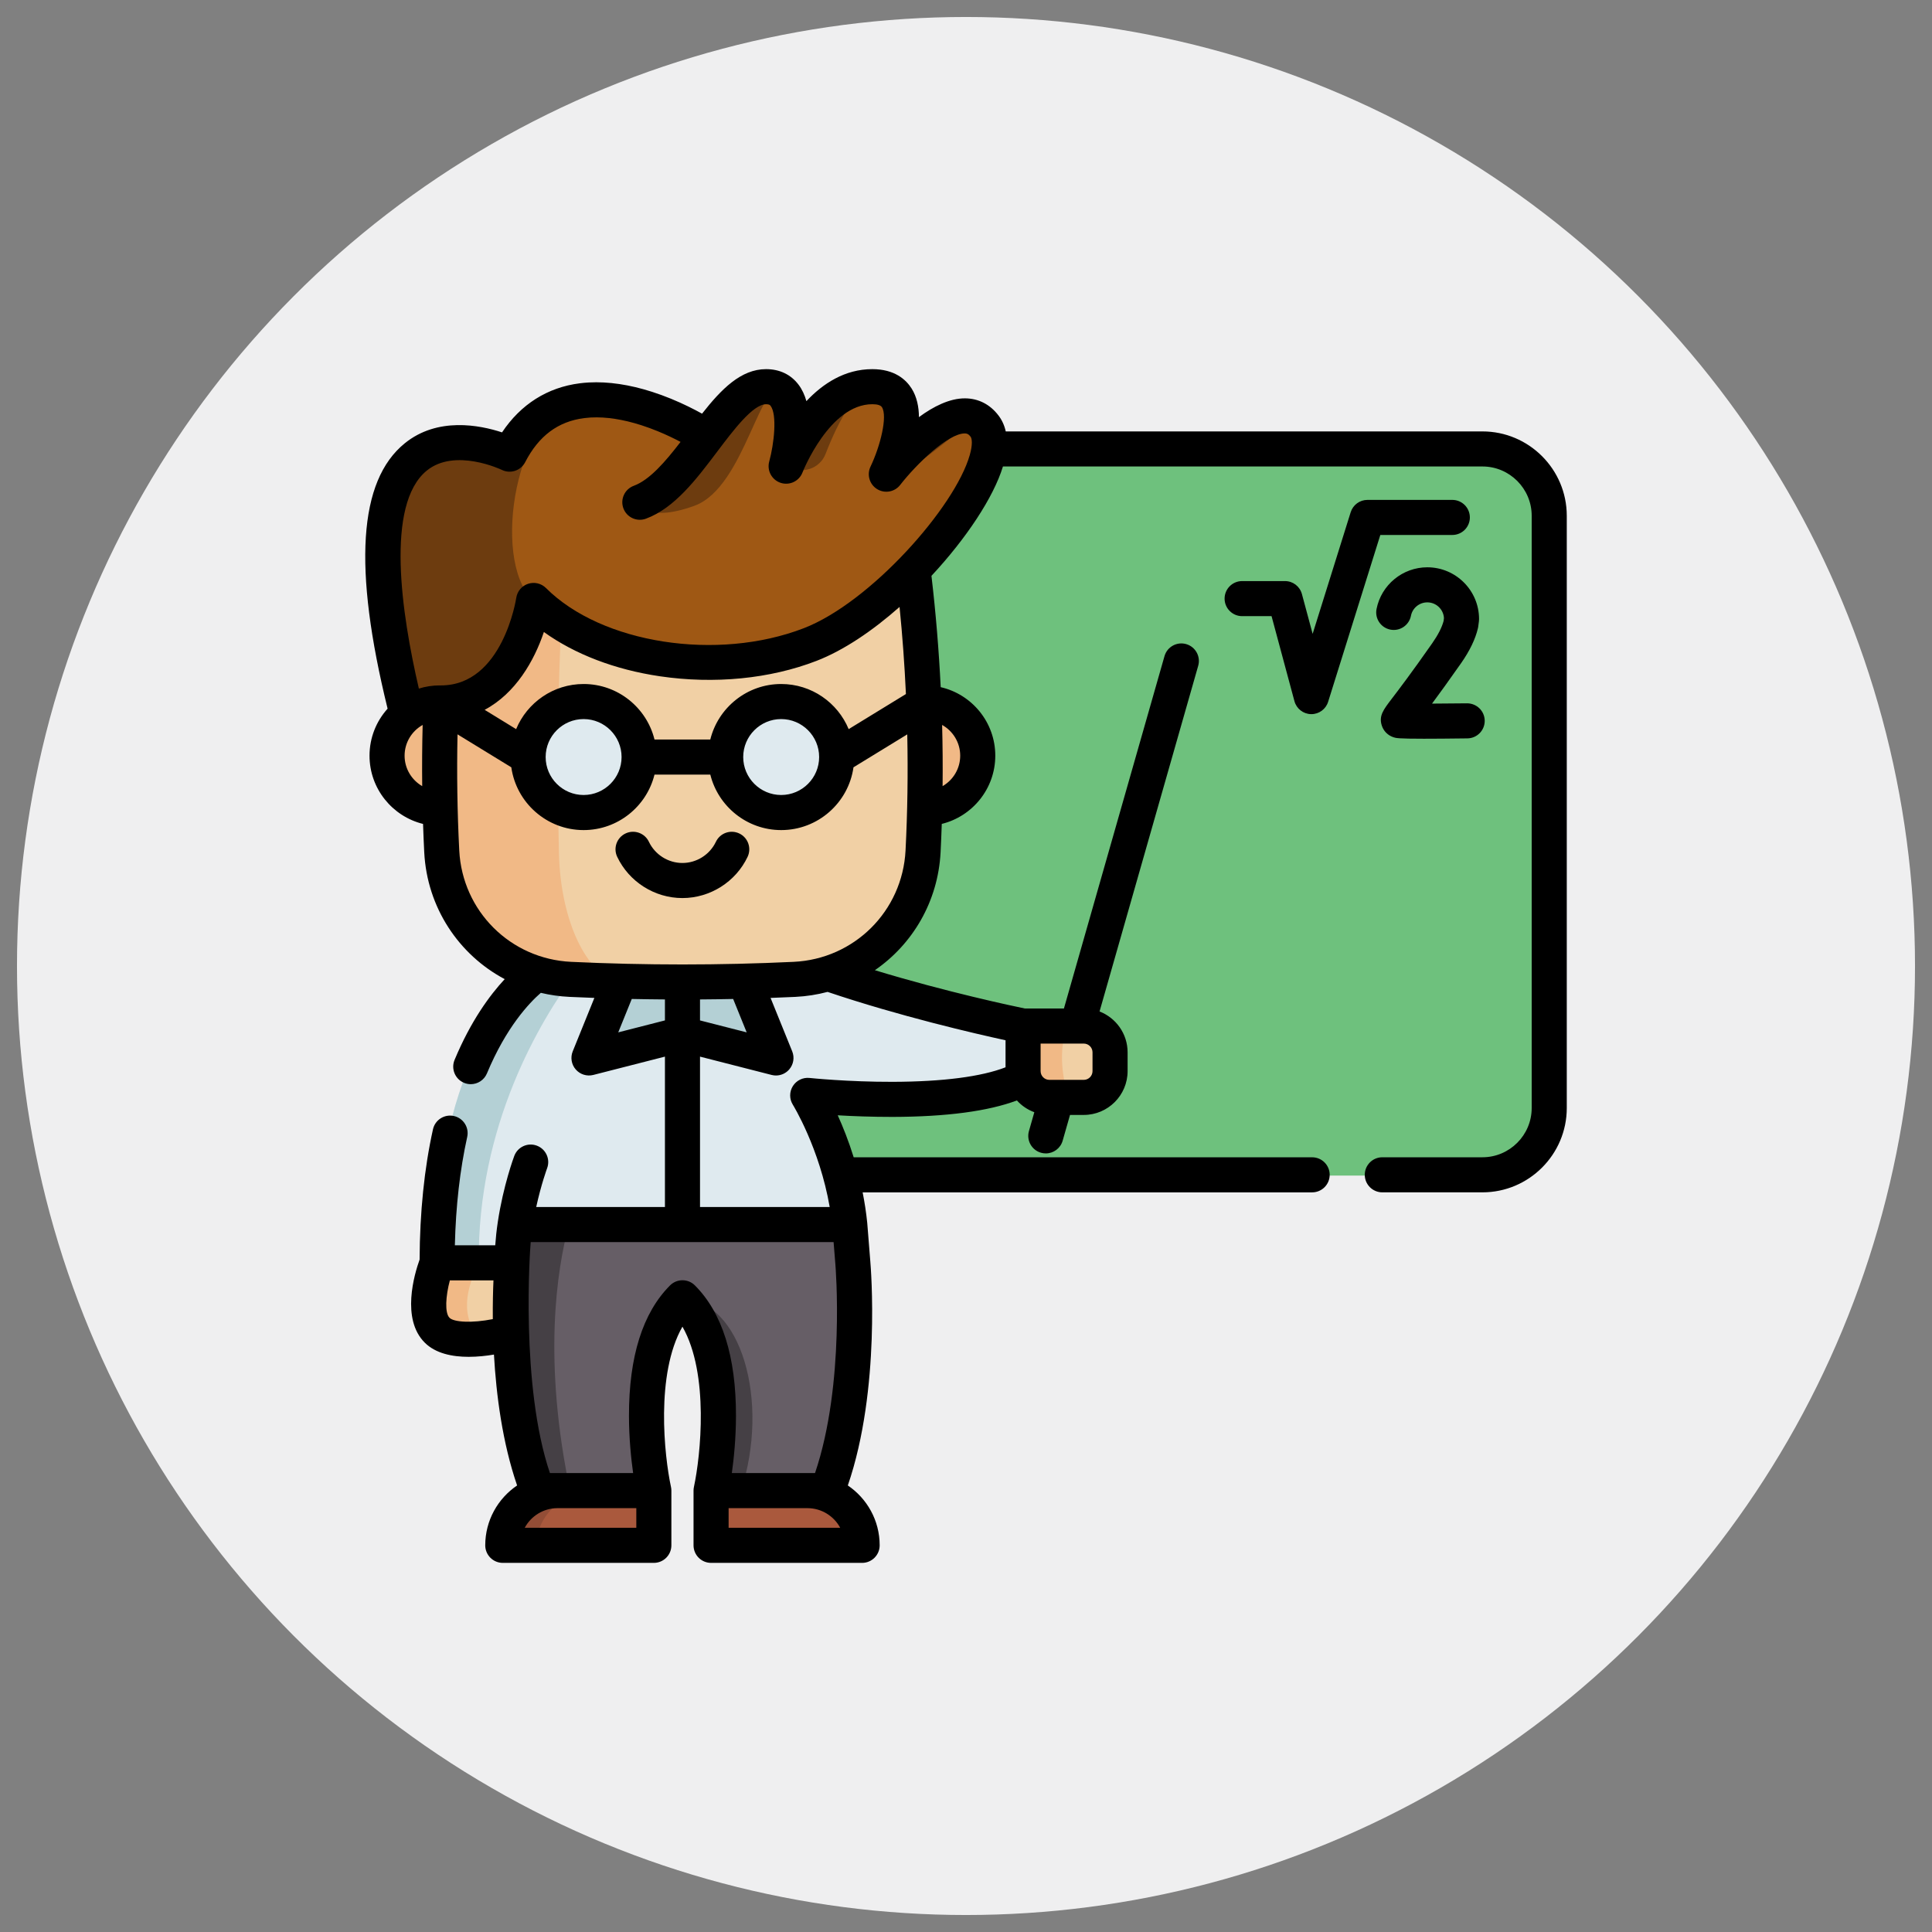 <?xml version="1.0" encoding="utf-8"?>
<!-- Generator: Adobe Illustrator 16.0.0, SVG Export Plug-In . SVG Version: 6.00 Build 0)  -->
<!DOCTYPE svg PUBLIC "-//W3C//DTD SVG 1.1//EN" "http://www.w3.org/Graphics/SVG/1.1/DTD/svg11.dtd">
<svg version="1.1" id="Layer_1" xmlns="http://www.w3.org/2000/svg" xmlns:xlink="http://www.w3.org/1999/xlink" x="0px" y="0px"
	 width="300px" height="300px" viewBox="0 0 300 300" enable-background="new 0 0 300 300" xml:space="preserve">
<rect x="0" y="0" width="300" height="300" fill="#808080" stroke="none"/>
<g>
	<circle fill="#EFEFF0" cx="150" cy="150" r="147.362"/>
</g>
<g>
	<g>
		<path fill="#6EC17D" d="M123.937,182.545h106.528c5.754,0,10.415-4.663,10.415-10.415v-92.3c0-5.752-4.661-10.415-10.415-10.415
			H123.937c-5.752,0-10.416,4.663-10.416,10.415v92.3C113.521,177.882,118.185,182.545,123.937,182.545L123.937,182.545z"/>
		<g>
			<path fill="#F1D0A5" d="M79.086,207.147c0,0-8.584,2.559-11.529-0.385c-2.945-2.945,0-10.5,0-10.5l14.583-5.969L79.086,207.147z"
				/>
			<path fill="#F1B986" d="M74.892,208.006c-2.616,0.33-5.771,0.32-7.334-1.244c-2.945-2.942,0-10.5,0-10.5l4.165-1.706l2.621,1.706
				C74.342,196.262,69.889,203.772,74.892,208.006z"/>
			<path fill="#DFEAEF" d="M128.473,151.168c14.716,5.052,30.409,8.191,30.409,8.191l0.604,7.847
				c-9.297,5.595-34.171,2.961-34.171,2.961s5.395,8.59,6.56,20.127l0.477,5.968c0,0,1.811,20.65-3.984,35.501h-18.11
				c0,0,4.541-21.055-4.459-30.055c-9.002,9-4.459,30.055-4.459,30.055H83.227c-5.795-14.851-3.984-35.501-3.984-35.501H67.557
				c0-32.675,13.266-43.467,15.564-45.092"/>
			<path fill="#B4D0D5" d="M115.52,152.358l4.848,11.973l-14.571-3.728l-14.572,3.728l4.848-11.973"/>
			<path fill="#665E66" d="M128.368,231.763l-1.304,2.636l-16.806-2.636c0,0,4.538-21.055-4.462-30.058
				c-9,9.003-4.459,30.058-4.459,30.058h-18.11c-5.794-14.851-3.983-35.504-3.983-35.504c0-2.044,0.192-4.077,0.476-5.966h52.155
				l0.476,5.966C132.351,196.259,134.163,216.912,128.368,231.763L128.368,231.763z"/>
			<path fill="#B4D0D5" d="M89.319,151.168c-5.399,7.287-15.235,23.558-14.978,45.091h-6.786c0-32.673,13.267-43.464,15.565-45.091
				H89.319z"/>
			<path fill="#454045" d="M88.584,231.763l-3.309,4.264l-2.054-4.264c-5.794-14.851-3.982-35.504-3.982-35.504
				c0-2.044,0.191-4.077,0.476-5.966h8.593C86.486,197.114,84.232,211.27,88.584,231.763z"/>
			<path fill="#454045" d="M114.981,231.763h-4.728c0,0,4.542-21.055-4.459-30.058C114.981,201.705,119.704,217.522,114.981,231.763
				z"/>
			<path fill="#AA593D" d="M77.793,240.291h23.545v-8.528H86.32C81.611,231.763,77.793,235.579,77.793,240.291z"/>
			<path fill="#934D36" d="M91.757,231.763c-4.708,0-8.529,3.816-8.529,8.528h-5.436c0-4.712,3.817-8.528,8.525-8.528H91.757z"/>
			<path fill="#AA593D" d="M133.8,240.291h-23.543v-8.528h15.016C129.981,231.763,133.8,235.579,133.8,240.291L133.8,240.291z"/>
			<path fill="#F1D0A5" d="M172.438,163.457v2.926c0,2.263-1.833,4.097-4.097,4.097h-5.363c-2.263,0-4.096-1.834-4.096-4.097v-7.025
				h9.459C170.604,159.358,172.438,161.195,172.438,163.457z"/>
			<path fill="#F1B986" d="M165.962,170.48h-2.984c-2.263,0-4.096-1.834-4.096-4.097v-7.025h6.777
				C164.297,163.487,165.019,167.597,165.962,170.48z"/>
			<path fill="#F1B986" d="M143.543,125.441h0.053c4.54,0,8.219-3.682,8.219-8.219c0-4.541-3.679-8.222-8.219-8.222
				c-0.06,0-0.119,0-0.179,0.002H68.152C68.094,109,68.035,109,67.975,109c-4.54,0-8.219,3.681-8.219,8.222
				c0,4.538,3.678,8.219,8.219,8.219h0.053"/>
			<path fill="#F1D0A5" d="M141.653,87.536c-23.912-2.32-47.822-2.32-71.734,0c-1.855,14.866-2.401,29.732-1.64,44.6
				c0.556,10.823,9.215,19.437,20.041,19.947c11.644,0.551,23.288,0.551,34.933,0c10.824-0.511,19.484-9.125,20.04-19.947
				C144.054,117.268,143.507,102.402,141.653,87.536z"/>
			<path fill="#F1B986" d="M69.92,87.532c11.954-1.159,23.911-1.737,35.868-1.737c-6.054,0-12.107,0.585-18.161,1.755
				c-0.941,15.01-1.216,30.021-0.831,45.029c0.254,9.876,3.863,17.931,8.601,19.769c-2.358-0.064-4.719-0.154-7.077-0.265
				c-10.823-0.511-19.483-9.125-20.041-19.947C67.52,117.268,68.065,102.401,69.92,87.532z"/>
			<path fill="#9F5814" d="M125.702,99.897c-13.744,5.31-33.266,2.968-43.105-6.871c0,0-2.336,15.975-14.44,15.975l-5.28,1.776
				C48.779,55.438,78.849,70.225,78.849,70.225c2.839-5.501,6.974-7.779,11.295-8.329c0.38-0.048,0.761-0.083,1.143-0.106
				c0.031,0,0.061-0.001,0.092-0.005c3.042-0.162,6.124,0.455,8.862,1.336c0.954,0.308,1.867,0.646,2.721,0.995
				c3.44,1.407,5.945,2.987,6.472,3.325c0.068,0.048,0.104,0.07,0.104,0.07c3.096-4.094,6.046-7.8,9.292-7.8
				c1.331,0,2.252,0.509,2.87,1.325c2.342,3.069,0.418,10.449,0.263,11.03l-0.007,0.025c0.002-0.006,0.005-0.015,0.01-0.025
				l0.017-0.043c0.416-1.046,5.064-12.311,13.403-12.311c0.526,0,0.998,0.05,1.418,0.143c6.215,1.374,1.351,12.247,0.815,13.396
				l-0.014,0.033c-0.015,0.029-0.024,0.05-0.029,0.059c0.266-0.337,10.674-13.553,15.3-7.491c0.004,0.006,0.004,0.006,0.006,0.008
				C157.545,72.009,139.438,94.591,125.702,99.897L125.702,99.897z"/>
			<g>
				<path fill="#6D3C0F" d="M152.874,65.852h-0.003c-2.337-2.336-10.438,8.692-15.304,7.497l0.035-0.066
					c-0.014,0.029-0.023,0.05-0.028,0.061C137.839,73.004,148.248,59.789,152.874,65.852z"/>
				<path fill="#6D3C0F" d="M136.801,59.854c-3.514-0.797-6.77,5.891-8.611,10.639c-0.89,2.295-3.646,3.217-5.738,1.92L121.95,72.1
					l0.005-0.009l0.006-0.025h0.002l0.017-0.042c0.416-1.048,5.065-12.313,13.404-12.313
					C135.909,59.711,136.381,59.761,136.801,59.854z"/>
				<path fill="#6D3C0F" d="M90.143,61.896c-10.054,1.771-13.854,24.824-7.546,31.13c0,0-2.337,15.975-14.441,15.975l-5.279,1.776
					C48.778,55.438,78.849,70.225,78.849,70.225C81.687,64.724,85.822,62.446,90.143,61.896L90.143,61.896z"/>
				<path fill="#6D3C0F" d="M121.698,61.036c-3.534-3.533-5.889,14.59-13.845,17.491c-7.956,2.902-8.699-0.808-8.699-0.808v-0.001
					c3.917-1.449,7.223-6.029,10.381-10.208c0.001,0.001,0.001,0.001,0.001,0.001c0.096-0.129,0.192-0.255,0.289-0.381
					c0.121-0.162,0.244-0.324,0.367-0.483c2.86-3.737,5.622-6.936,8.637-6.936C120.16,59.711,121.081,60.22,121.698,61.036z"/>
			</g>
			<g>
				<circle fill="#DFEAEF" cx="90.39" cy="117.433" r="8.649"/>
				<circle fill="#DFEAEF" cx="121.182" cy="117.433" r="8.649"/>
			</g>
		</g>
	</g>
	<g>
		<path d="M114.792,129.42c-1.359-0.644-2.983-0.064-3.627,1.292c-0.949,2-2.991,3.292-5.202,3.292
			c-2.212,0-4.254-1.292-5.203-3.292c-0.645-1.357-2.27-1.937-3.627-1.292c-1.359,0.646-1.938,2.27-1.293,3.628
			c1.846,3.889,5.819,6.402,10.123,6.402s8.277-2.513,10.123-6.402C116.729,131.69,116.15,130.065,114.792,129.42L114.792,129.42z"
			/>
		<path d="M225.517,77.624h-13.183c-1.189,0-2.242,0.773-2.599,1.91l-5.909,18.889l-1.664-6.179
			c-0.319-1.189-1.396-2.015-2.627-2.015h-6.658c-1.504,0-2.723,1.219-2.723,2.724c0,1.503,1.22,2.722,2.723,2.722h4.57L201,108.876
			c0.315,1.17,1.365,1.991,2.577,2.015c0.018,0,0.036,0,0.054,0c1.189,0,2.242-0.771,2.598-1.909l8.107-25.913h11.181
			c1.505,0,2.722-1.219,2.722-2.722S227.02,77.624,225.517,77.624L225.517,77.624z"/>
		<path d="M229.494,97.543c0.021-0.089,0.037-0.179,0.049-0.271l0.103-0.803c0.015-0.114,0.021-0.23,0.021-0.345
			c0-4.431-3.603-8.035-8.035-8.035c-3.831,0-7.148,2.726-7.885,6.48c-0.29,1.476,0.671,2.907,2.147,3.197
			c1.473,0.292,2.905-0.671,3.197-2.147c0.236-1.208,1.305-2.084,2.54-2.084c1.381,0,2.512,1.084,2.585,2.446l-0.057,0.449
			c-0.25,0.968-0.856,2.155-1.757,3.443c-3.285,4.694-5.243,7.26-6.297,8.638c-1.295,1.697-2.009,2.63-1.553,4.117
			c0.273,0.882,0.939,1.559,1.829,1.854c0.366,0.123,0.676,0.227,4.717,0.227c1.595,0,3.772-0.017,6.759-0.054
			c1.503-0.018,2.707-1.252,2.688-2.756c-0.02-1.503-1.252-2.697-2.757-2.688c-1.82,0.023-3.743,0.039-5.423,0.045
			c1.112-1.5,2.586-3.527,4.499-6.259C228.219,101.063,229.103,99.228,229.494,97.543L229.494,97.543z"/>
		<path d="M230.185,66.99h-74.013c-0.204-0.929-0.579-1.755-1.132-2.479c-1.316-1.727-3.114-2.645-5.2-2.655
			c-2.377-0.009-4.9,1.258-7.146,2.914c-0.013-1.601-0.326-3.147-1.134-4.434c-0.866-1.375-2.627-3.015-6.112-3.015
			c-4.279,0-7.684,2.256-10.229,4.965c-0.267-0.943-0.664-1.82-1.234-2.569c-1.193-1.568-2.932-2.397-5.03-2.397
			c-3.904,0-6.943,3.105-9.941,6.914c-1.24-0.688-2.894-1.528-4.834-2.323c-0.961-0.392-1.939-0.75-2.91-1.063
			c-3.504-1.127-6.805-1.617-9.807-1.458c-0.01,0-0.024,0.001-0.038,0.001c-0.024,0.001-0.05,0.003-0.075,0.005
			c-0.433,0.025-0.873,0.066-1.316,0.122c-5.036,0.641-9.17,3.261-12.078,7.622c-3.46-1.14-10.018-2.433-15.106,1.697
			c-7.176,5.821-8.047,19.311-2.663,41.205c-1.744,1.936-2.808,4.496-2.808,7.3c0,5.122,3.546,9.428,8.312,10.598
			c0.05,1.469,0.109,2.937,0.184,4.401c0.44,8.59,5.362,15.906,12.493,19.699c-2.306,2.482-5.262,6.488-7.782,12.541
			c-0.577,1.387,0.079,2.982,1.468,3.56c0.341,0.144,0.697,0.21,1.046,0.21c1.066,0,2.079-0.632,2.514-1.677
			c2.993-7.189,6.578-10.953,8.365-12.507c1.436,0.344,2.925,0.557,4.453,0.629c1.285,0.061,2.573,0.111,3.862,0.159l-3.362,8.301
			c-0.386,0.953-0.203,2.041,0.473,2.814c0.676,0.774,1.73,1.101,2.725,0.847l11.121-2.845v23.351H83.263
			c0.762-3.501,1.677-5.98,1.693-6.021c0.526-1.407-0.187-2.977-1.595-3.504c-1.408-0.528-2.978,0.186-3.505,1.594
			c-0.069,0.185-1.706,4.587-2.557,10.251c-0.186,1.242-0.316,2.45-0.398,3.625H70.63c0.147-6.089,0.791-11.737,1.918-16.826
			c0.326-1.468-0.6-2.922-2.069-3.248c-1.468-0.325-2.922,0.601-3.248,2.068c-1.349,6.086-2.042,12.89-2.074,20.223
			c-0.817,2.273-2.882,9.221,0.791,12.893c1.697,1.697,4.294,2.21,6.824,2.21c1.384,0,2.745-0.152,3.929-0.351
			c0.355,6.279,1.317,13.69,3.596,20.324c-2.983,2.019-4.948,5.432-4.948,9.297c0,1.505,1.219,2.724,2.723,2.724h23.457
			c1.505,0,2.723-1.219,2.723-2.724v-8.495c0-0.198-0.021-0.388-0.062-0.573c-1.037-4.808-2.423-17.526,1.781-24.887
			c4.188,7.35,2.815,20.063,1.784,24.881c-0.041,0.186-0.063,0.381-0.063,0.579v8.495c0,1.505,1.22,2.724,2.723,2.724h23.458
			c1.503,0,2.722-1.219,2.722-2.724c0-3.865-1.963-7.275-4.945-9.297c5.151-14.984,3.563-33.975,3.492-34.788l-0.475-5.942
			c-0.001-0.018-0.003-0.037-0.005-0.056c-0.165-1.64-0.412-3.218-0.713-4.727h69.802c1.503,0,2.722-1.22,2.722-2.723
			c0-1.504-1.22-2.722-2.722-2.722H132.56c-0.794-2.553-1.68-4.763-2.476-6.52c2.331,0.138,5.308,0.252,8.536,0.25
			c8.363-0.023,14.825-0.883,19.282-2.556c0.734,0.812,1.659,1.444,2.707,1.828l-0.836,2.926c-0.413,1.446,0.425,2.954,1.871,3.366
			c0.25,0.071,0.501,0.105,0.748,0.105c1.186,0,2.276-0.78,2.617-1.976l1.143-4h2.135c3.753,0,6.806-3.052,6.806-6.805v-2.917
			c0-2.89-1.812-5.355-4.355-6.343l15.319-53.68c0.411-1.446-0.426-2.953-1.871-3.366c-1.447-0.412-2.954,0.425-3.365,1.872
			l-15.615,54.712h-6.065c-1.737-0.358-12.116-2.545-23.292-5.946c5.879-4.045,9.811-10.679,10.205-18.315
			c0.075-1.465,0.134-2.934,0.183-4.402c4.765-1.17,8.311-5.476,8.311-10.596c0-5.181-3.628-9.528-8.477-10.638
			c-0.284-5.777-0.763-11.548-1.435-17.287c5.39-5.781,9.638-12.182,11.1-16.982h74.453c4.219,0,7.651,3.433,7.651,7.652v91.962
			c0,4.219-3.433,7.653-7.651,7.653h-15.544c-1.504,0-2.724,1.219-2.724,2.722c0,1.504,1.22,2.724,2.724,2.724h15.542
			c7.224,0,13.101-5.877,13.101-13.099V80.088C243.285,72.865,237.408,66.99,230.185,66.99L230.185,66.99z M139.683,94.244
			c0.451,4.497,0.78,9.01,0.988,13.527l-8.891,5.447c-1.706-4.108-5.759-7.006-10.479-7.006c-5.314,0-9.784,3.676-11.007,8.617
			h-8.663c-1.223-4.941-5.693-8.617-11.008-8.617c-4.719,0-8.772,2.898-10.478,7.007l-4.889-2.997
			c4.808-2.554,7.708-7.632,9.197-12.085c4.803,3.45,11.042,5.849,18.021,6.875c8.464,1.245,17.096,0.396,24.31-2.391
			C131.023,100.983,135.516,97.929,139.683,94.244z M127.196,117.553c0,3.249-2.644,5.894-5.895,5.894
			c-3.25,0-5.895-2.645-5.895-5.894c0-3.251,2.645-5.896,5.895-5.896C124.552,111.658,127.196,114.302,127.196,117.553z
			 M96.518,117.553c0,3.249-2.645,5.894-5.895,5.894c-3.25,0-5.895-2.645-5.895-5.894c0-3.251,2.644-5.896,5.895-5.896
			C93.874,111.657,96.518,114.302,96.518,117.553z M62.825,117.342c0-2.05,1.133-3.836,2.805-4.773
			c-0.083,3.161-0.105,6.333-0.07,9.502C63.927,121.123,62.825,119.361,62.825,117.342z M96.001,160.304l2.1-5.185
			c1.715,0.036,3.432,0.059,5.149,0.072v3.258L96.001,160.304z M113.844,155.119l2.1,5.185l-7.247-1.853v-3.26
			C110.413,155.178,112.128,155.156,113.844,155.119z M69.8,204.627c-0.763-0.762-0.597-3.375,0.054-5.814h6.772
			c-0.068,1.541-0.123,3.607-0.102,6.019C73.302,205.471,70.491,205.318,69.8,204.627z M81.479,237.234
			c0.972-1.808,2.882-3.042,5.074-3.048h12.253v3.048H81.479z M113.139,237.234v-3.048h12.254c2.193,0.006,4.102,1.24,5.074,3.048
			H113.139z M113.639,228.739c0.311-2.226,0.637-5.382,0.643-8.883c0.014-9.195-2.133-16.016-6.382-20.264
			c-0.51-0.51-1.203-0.797-1.925-0.797s-1.415,0.287-1.927,0.797c-4.249,4.251-6.396,11.068-6.381,20.264
			c0.005,3.501,0.331,6.657,0.644,8.883H85.392c-4.604-13.567-3.091-34.751-2.986-35.87h47.034l0.277,3.457
			c0.018,0.192,1.543,18.549-3.161,32.413H113.639z M169.646,166.323c0,0.749-0.61,1.358-1.359,1.358h-4.22
			c-0.016,0-0.031,0-0.047,0h-1.076c-0.75,0-1.359-0.609-1.359-1.358v-4.276h6.702c0.749,0,1.359,0.61,1.359,1.36V166.323z
			 M156.14,161.531v4.198c-3.748,1.457-9.729,2.234-17.482,2.257c-6.982,0.02-12.894-0.595-12.953-0.602
			c-1.035-0.11-2.041,0.384-2.593,1.266c-0.552,0.883-0.552,2.004-0.001,2.887c0.046,0.073,4.142,6.726,5.724,15.886h-20.137
			v-23.351l11.119,2.845c0.223,0.058,0.45,0.086,0.675,0.086c0.774,0,1.525-0.332,2.049-0.932c0.676-0.774,0.86-1.861,0.475-2.813
			l-3.363-8.303c1.282-0.048,2.563-0.099,3.841-0.159c1.728-0.082,3.401-0.35,5.01-0.775
			C139.706,157.803,151.399,160.499,156.14,161.531L156.14,161.531z M140.613,132.061c-0.485,9.416-7.955,16.852-17.377,17.294
			c-11.462,0.542-23.085,0.541-34.548,0c-9.423-0.442-16.893-7.878-17.375-17.294c-0.307-5.975-0.395-12.02-0.269-18.031
			l8.353,5.118c0.778,5.5,5.514,9.747,11.227,9.747c5.315,0,9.785-3.677,11.008-8.619h8.663c1.223,4.941,5.693,8.619,11.007,8.619
			c5.712,0,10.449-4.246,11.226-9.747l8.351-5.115C141.004,120.055,140.919,126.074,140.613,132.061z M149.1,117.342
			c0,2.02-1.102,3.783-2.734,4.729c0.034-3.165,0.01-6.333-0.074-9.503C147.965,113.502,149.1,115.29,149.1,117.342z
			 M150.592,70.634c-2.296,8.132-15.458,22.923-25.771,26.91c-13.446,5.195-31.408,2.399-40.039-6.233
			c-0.728-0.728-1.804-0.983-2.781-0.659c-0.978,0.324-1.688,1.171-1.837,2.19c-0.021,0.137-2.099,13.588-11.696,13.588
			c-0.003,0-0.006,0-0.009,0c-0.056-0.001-0.111-0.002-0.167-0.002c-1.131,0-2.224,0.172-3.251,0.494
			c-2.696-11.6-5.243-28.565,1.225-33.844c4.38-3.575,11.594-0.148,11.659-0.115c1.332,0.655,2.94,0.123,3.622-1.195
			c2.109-4.09,5.112-6.329,9.167-6.845c0.308-0.038,0.621-0.067,0.928-0.087c0.047-0.001,0.094-0.005,0.141-0.008
			c2.331-0.12,4.963,0.287,7.821,1.204c0.837,0.271,1.683,0.581,2.518,0.922c1.366,0.558,2.575,1.146,3.555,1.665
			c-2.363,3.07-4.79,5.901-7.266,6.815c-1.411,0.521-2.132,2.087-1.612,3.497c0.521,1.412,2.088,2.132,3.498,1.611
			c4.459-1.647,7.839-6.129,11.109-10.464c2.457-3.257,5.513-7.311,7.553-7.311c0.507,0,0.61,0.137,0.694,0.246
			c1.041,1.365,0.548,5.9-0.207,8.645c-0.389,1.402,0.395,2.863,1.778,3.317c1.383,0.452,2.878-0.264,3.393-1.626
			c0.041-0.105,4.188-10.583,10.834-10.583c0.8,0,1.305,0.158,1.5,0.469c0.882,1.399-0.229,5.982-1.776,9.216
			c-0.603,1.253-0.163,2.761,1.019,3.494c1.183,0.732,2.728,0.457,3.583-0.642c2.516-3.231,7.437-8.001,10.027-8.001h0.012
			c0.268,0.002,0.537,0.041,0.897,0.512C150.939,68.113,151.045,69.03,150.592,70.634L150.592,70.634z"/>
	</g>
</g>
</svg>
